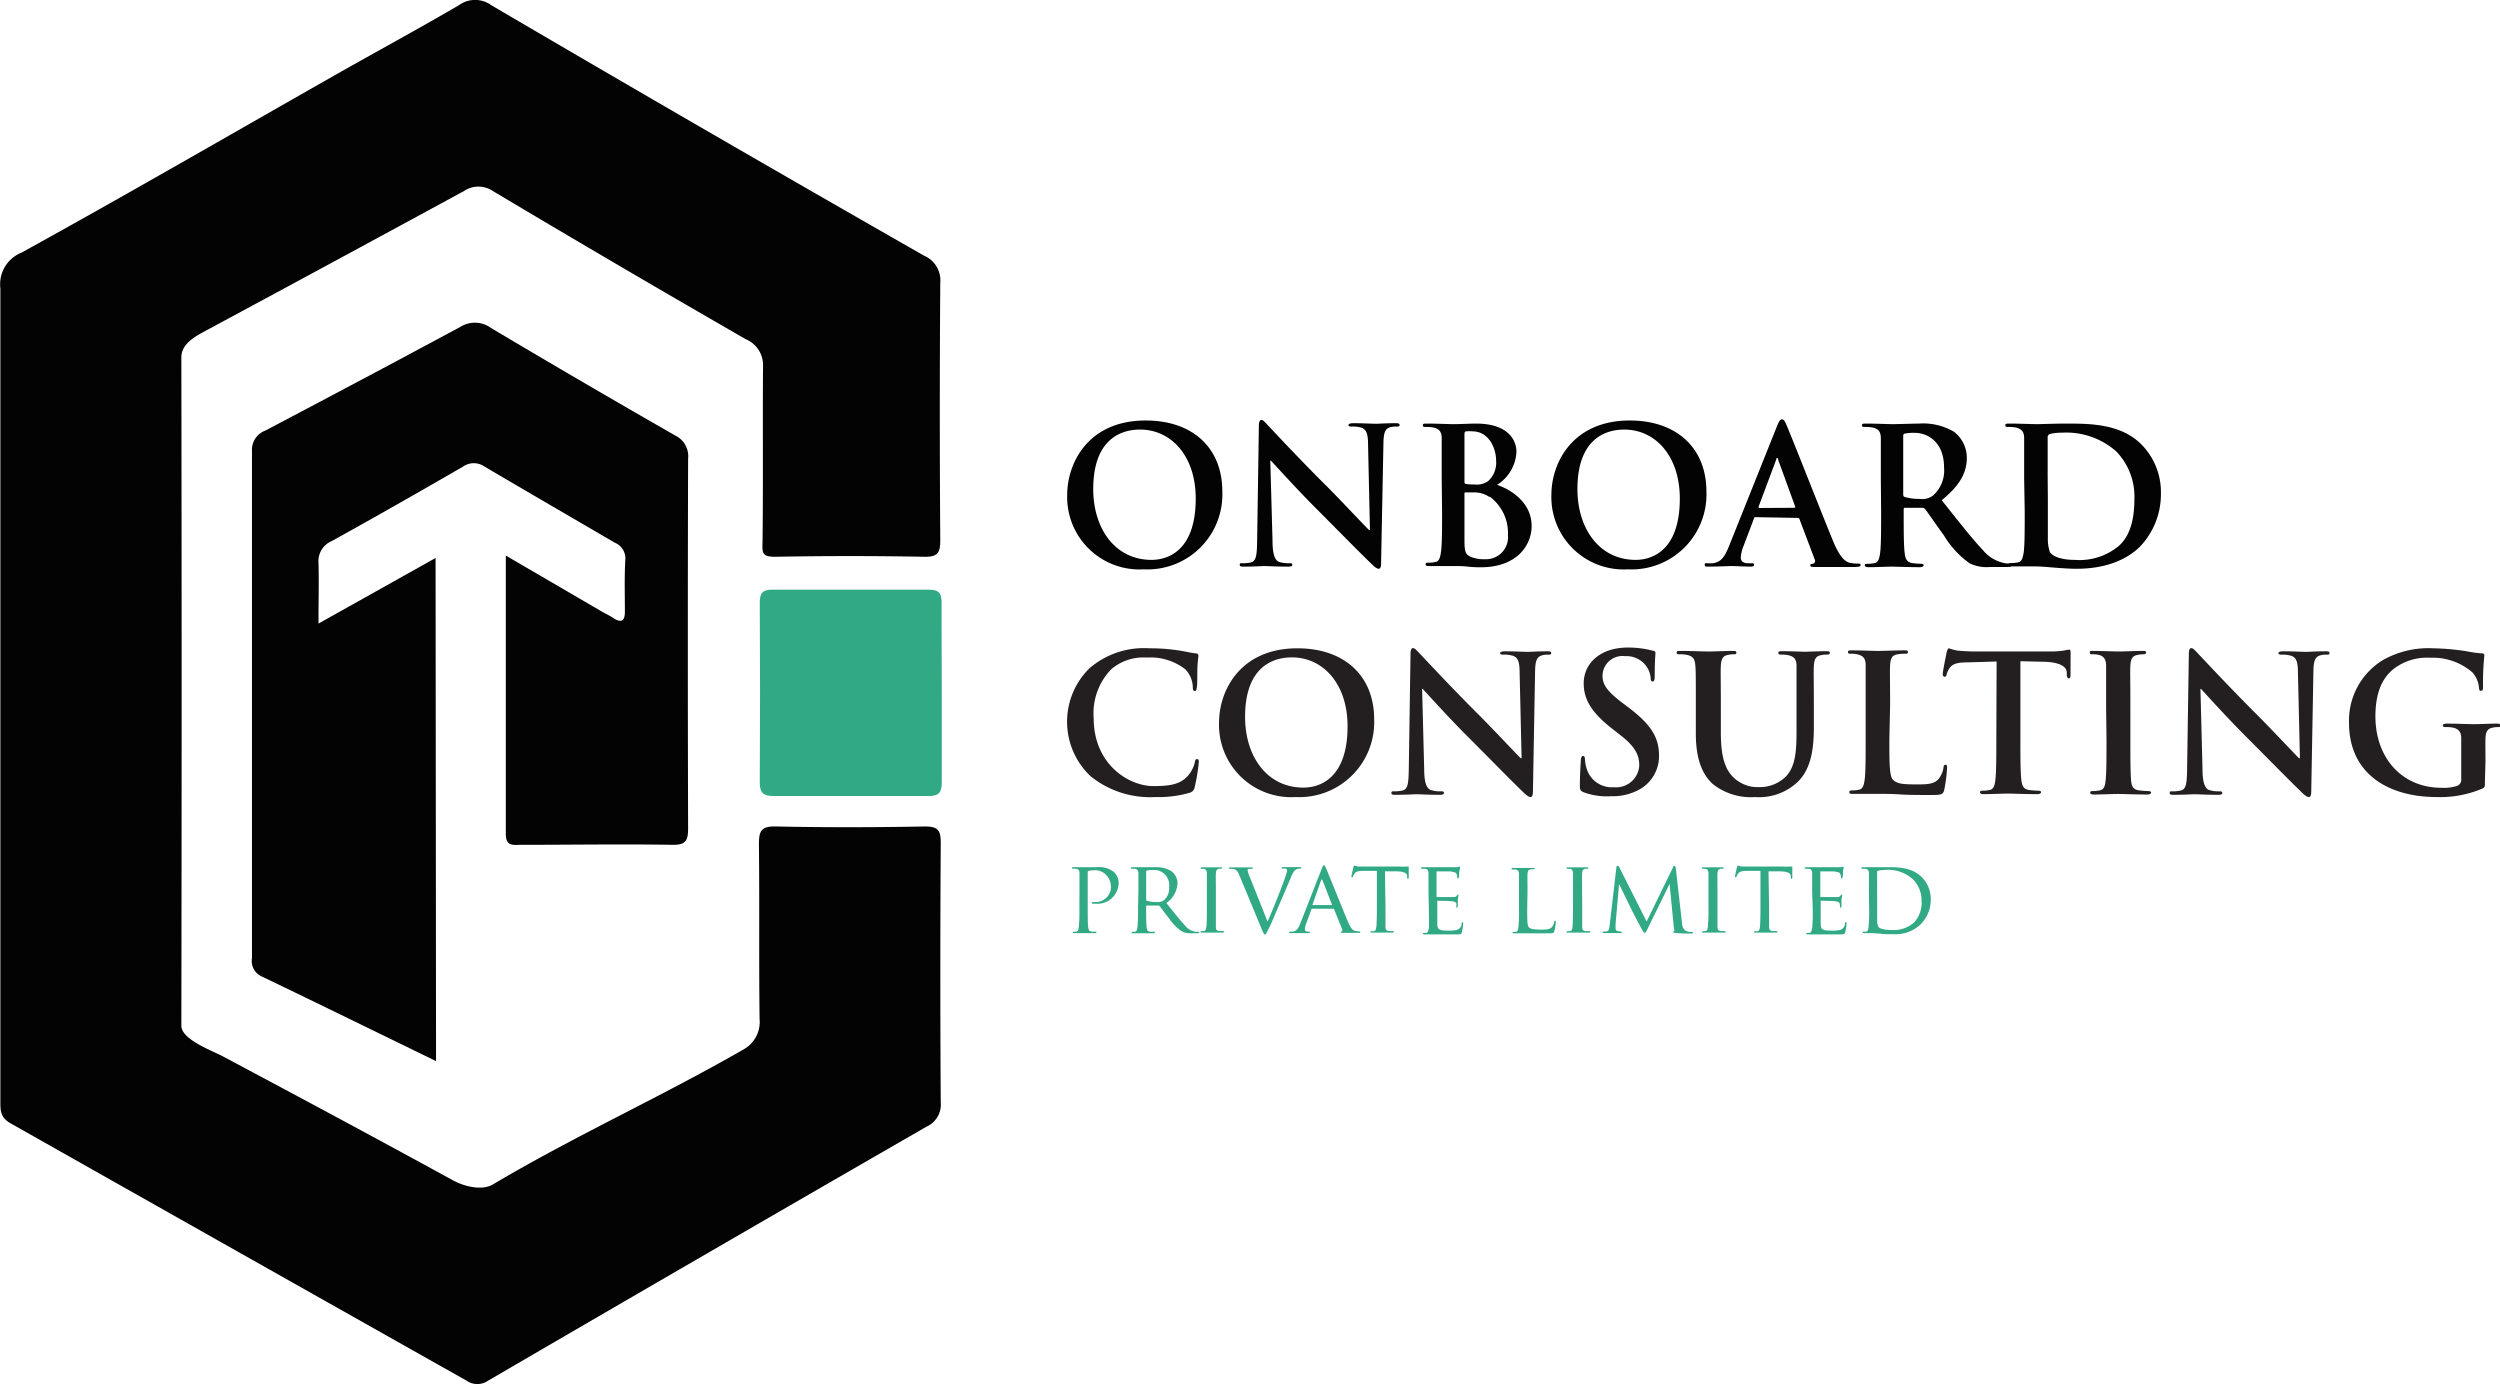 <svg id="Layer_1" data-name="Layer 1" xmlns="http://www.w3.org/2000/svg" viewBox="0 0 266.89 147.8"><defs><style>.cls-1{fill:#030303;}.cls-2{fill:#30a984;}.cls-3{fill:#231f20;}</style></defs><title>OCP - LOGO</title><path class="cls-1" d="M251,311.49c0-14.26,0-28.53,0-42.79a3.63,3.63,0,0,1,2.26-3.82c11.2-6.18,22.27-12.59,33.39-18.91,4.42-2.51,8.89-4.93,13.28-7.49a2.94,2.94,0,0,1,3.5,0q23,13.49,46.17,26.72a2.87,2.87,0,0,1,1.74,2.91q-.1,13.74,0,27.48c0,1.3-.24,1.78-1.68,1.76q-8-.15-15.94,0c-1.55,0-1.37-.5-1.35-1.89.07-6.22,0-12.44.05-18.67a3,3,0,0,0-1.85-2.67q-13.57-7.81-27-15.82a2.75,2.75,0,0,0-3.07,0q-13.85,7.53-27.73,15c-1.23.66-2.46,1.43-2.45,2.79q.06,35.65,0,71.32c0,1.47,3.2,2.62,4.48,3.3,9.21,4.91,15.38,8.21,24.54,13.22,1.17.64,3.07,1.12,4.23.43,8.87-5.26,17.93-9.33,26.86-14.47a3.35,3.35,0,0,0,1.62-3.19c-.08-6.23,0-12.45-.07-18.67,0-1.4.24-1.92,1.78-1.89,5.32.11,10.63.1,15.94,0,1.44,0,1.69.45,1.69,1.76q-.09,13.84,0,27.68a2.59,2.59,0,0,1-1.52,2.61q-23.44,13.5-46.81,27.12a2,2,0,0,1-2.28,0Q276.34,371.54,252,357.78c-1-.6-1-1.34-1-2.24Z" transform="translate(-250.96 -237.91)"/><path class="cls-1" d="M297.51,351.19c-6.28-3.05-12.39-6.05-18.53-9a1.82,1.82,0,0,1-1.12-2q0-27,0-54.1a2.18,2.18,0,0,1,1.42-2.21q10.44-5.49,20.82-11.07a2.91,2.91,0,0,1,3.27.11q9.78,5.82,19.67,11.48a2.46,2.46,0,0,1,1.38,2.49q-.06,19.71,0,39.42c0,1.28-.2,1.82-1.67,1.79-5.38-.09-10.77,0-16.15,0-.82,0-1.65.21-1.64-1.17,0-9.76,0-19.53,0-29.71l10.29,6c.36.21.75.38,1.09.61.95.64,1.36.43,1.33-.75,0-1.81-.06-3.63.05-5.44a1.81,1.81,0,0,0-1.14-1.8c-4.62-2.7-9.26-5.39-13.88-8.11a2,2,0,0,0-2.32,0c-4.64,2.68-9.3,5.34-14,7.94a2.32,2.32,0,0,0-1.42,2.3c.06,2,0,4,0,6.51l12.5-7Z" transform="translate(-250.96 -237.91)"/><path class="cls-2" d="M351.5,312c0,3.14,0,6.28,0,9.42,0,1.06-.28,1.48-1.41,1.47-5.51,0-11,0-16.54,0-1.05,0-1.48-.3-1.48-1.42q.06-9.63,0-19.25c0-1,.33-1.37,1.33-1.36,5.58,0,11.16,0,16.74,0,1.2,0,1.36.54,1.34,1.53C351.47,305.53,351.5,308.74,351.5,312Z" transform="translate(-250.96 -237.91)"/><path class="cls-1" d="M364.89,290.75c0-3.47,2.29-7.95,8.37-7.95,5.05,0,8.19,2.94,8.19,7.58a8,8,0,0,1-8.39,8.31A7.72,7.72,0,0,1,364.89,290.75Zm13.72.38c0-4.54-2.61-7.36-5.94-7.36-2.33,0-5,1.3-5,6.35,0,4.21,2.33,7.56,6.22,7.56C375.33,297.68,378.61,297,378.61,291.13Z" transform="translate(-250.96 -237.91)"/><path class="cls-1" d="M386.81,295.65c0,1.58.31,2.11.71,2.25a3.3,3.3,0,0,0,1.06.14c.22,0,.34,0,.34.16s-.18.2-.46.2c-1.32,0-2.13-.06-2.52-.06-.18,0-1.13.06-2.19.06-.26,0-.44,0-.44-.2s.12-.16.32-.16a3.58,3.58,0,0,0,.91-.1c.53-.16.61-.75.63-2.51l.18-12c0-.41.07-.69.27-.69s.4.26.75.63,3.32,3.57,6.28,6.5c1.38,1.38,4.11,4.3,4.46,4.62h.1l-.2-9.09c0-1.24-.21-1.63-.69-1.83a3.38,3.38,0,0,0-1.08-.12c-.24,0-.32-.06-.32-.18s.22-.18.53-.18c1.05,0,2,.06,2.45.06.22,0,1-.06,2-.06.27,0,.47,0,.47.18s-.12.18-.36.18a2.21,2.21,0,0,0-.61.06c-.57.16-.73.59-.75,1.72L398.4,298c0,.45-.08.63-.26.63s-.47-.22-.69-.45c-1.27-1.21-3.87-3.87-6-6s-4.45-4.72-4.82-5.1h-.06Z" transform="translate(-250.96 -237.91)"/><path class="cls-1" d="M404.87,289c0-3.08,0-3.65,0-4.29s-.21-1-.88-1.16a4.16,4.16,0,0,0-.79-.06c-.22,0-.34,0-.34-.18s.14-.18.45-.18c1.07,0,2.35.06,2.75.06,1,0,1.78-.06,2.47-.06,3.67,0,4.32,2,4.32,3a4.39,4.39,0,0,1-2.07,3.54c1.66.57,3.69,2,3.69,4.38,0,2.17-1.68,4.42-5.41,4.42-.24,0-.83,0-1.42-.07s-1.21-.06-1.52-.06-.67,0-1.15,0-1,0-1.4,0-.41-.06-.41-.2.08-.16.33-.16a3.37,3.37,0,0,0,.73-.08c.4-.08.5-.53.58-1.12.11-.85.11-2.45.11-4.31Zm2.43.35c0,.16.06.2.14.22a5,5,0,0,0,.95.06,2.07,2.07,0,0,0,1.46-.38,2.65,2.65,0,0,0,.83-2.15c0-1.36-.79-3.14-2.53-3.14a3.34,3.34,0,0,0-.67,0c-.14,0-.18.12-.18.34Zm2.67,1.62a2.84,2.84,0,0,0-1.68-.49c-.36,0-.57,0-.87,0-.08,0-.12,0-.12.14v4.81c0,1.33.06,1.68.71,1.94a3.67,3.67,0,0,0,1.48.24,2.35,2.35,0,0,0,2.45-2.59A4.82,4.82,0,0,0,410,290.93Z" transform="translate(-250.96 -237.91)"/><path class="cls-1" d="M416.58,290.75c0-3.47,2.29-7.95,8.37-7.95,5,0,8.18,2.94,8.18,7.58a8,8,0,0,1-8.39,8.31A7.72,7.72,0,0,1,416.58,290.75Zm13.71.38c0-4.54-2.61-7.36-5.93-7.36-2.33,0-5,1.3-5,6.35,0,4.21,2.33,7.56,6.22,7.56C427,297.68,430.29,297,430.29,291.13Z" transform="translate(-250.96 -237.91)"/><path class="cls-1" d="M438.38,293.12c-.1,0-.14,0-.18.16l-1.1,2.9a3.93,3.93,0,0,0-.3,1.23c0,.37.18.63.81.63h.3c.24,0,.3,0,.3.16s-.12.2-.34.2c-.65,0-1.52-.06-2.15-.06-.22,0-1.33.06-2.39.06-.26,0-.38,0-.38-.2s.08-.16.24-.16a6.26,6.26,0,0,0,.63,0c.93-.12,1.31-.81,1.72-1.82l5.09-12.73c.24-.59.36-.81.56-.81s.31.18.51.65c.49,1.11,3.73,9.38,5,12.46.77,1.82,1.35,2.11,1.78,2.21a4.49,4.49,0,0,0,.85.08c.16,0,.26,0,.26.16s-.18.2-.93.2-2.21,0-3.83,0c-.36,0-.61,0-.61-.16s.08-.16.29-.18a.33.33,0,0,0,.18-.47l-1.62-4.29a.19.19,0,0,0-.2-.14Zm4.13-1c.1,0,.12-.06.1-.12l-1.82-5c0-.08,0-.19-.1-.19s-.1.11-.12.19l-1.87,5c0,.08,0,.14.08.14Z" transform="translate(-250.96 -237.91)"/><path class="cls-1" d="M451.75,289c0-3.08,0-3.65,0-4.29s-.2-1-.87-1.16a4.23,4.23,0,0,0-.79-.06c-.23,0-.35,0-.35-.18s.14-.18.45-.18c1.07,0,2.35.06,2.77.06.69,0,2.23-.06,2.86-.06a6.47,6.47,0,0,1,3.73.87,3.5,3.5,0,0,1,1.38,2.77c0,1.5-.63,2.88-2.68,4.54,1.81,2.27,3.21,4.08,4.4,5.33a4,4,0,0,0,2.27,1.38,3.25,3.25,0,0,0,.57.06c.16,0,.24.06.24.16s-.14.2-.38.2h-1.93a4.2,4.2,0,0,1-2.17-.38,9.79,9.79,0,0,1-2.77-3c-.81-1.11-1.75-2.49-2-2.8a.42.42,0,0,0-.36-.14l-1.77,0c-.1,0-.16,0-.16.17v.28c0,1.88,0,3.48.1,4.33.06.59.18,1,.79,1.12a9.55,9.55,0,0,0,1,.08c.16,0,.24.06.24.16s-.14.2-.41.2c-1.17,0-2.67-.06-3-.06s-1.66.06-2.47.06c-.26,0-.4-.06-.4-.2s.08-.16.32-.16a3.37,3.37,0,0,0,.73-.08c.41-.08.51-.53.59-1.12.1-.85.1-2.45.1-4.31Zm2.39,1.6c0,.23,0,.31.18.37a5.46,5.46,0,0,0,1.54.2,2,2,0,0,0,1.44-.34,3.57,3.57,0,0,0,1.2-3c0-2.88-1.91-3.71-3.1-3.71a4.59,4.59,0,0,0-1.08.08c-.14,0-.18.12-.18.28Z" transform="translate(-250.96 -237.91)"/><path class="cls-1" d="M467.05,289c0-3.08,0-3.65,0-4.29s-.21-1-.88-1.16a4.16,4.16,0,0,0-.79-.06c-.22,0-.34,0-.34-.18s.14-.18.45-.18c1.07,0,2.35.06,2.91.06s1.91-.06,3.12-.06c2.54,0,5.92,0,8.13,2.31a7.23,7.23,0,0,1,2,5.14,8.08,8.08,0,0,1-2.21,5.66c-.94.95-3,2.39-6.79,2.39-.73,0-1.56-.06-2.33-.12s-1.48-.13-2-.13c-.22,0-.67,0-1.15,0s-1,0-1.4,0-.41-.06-.41-.2.08-.16.33-.16a3.44,3.44,0,0,0,.73-.08c.4-.08.5-.53.59-1.12.1-.85.1-2.45.1-4.31Zm2.53,2.23c0,2.15,0,3.71,0,4.09a4.45,4.45,0,0,0,.22,1.54c.27.39,1.06.82,2.66.82a6.55,6.55,0,0,0,4.66-1.46c1.3-1.12,1.7-3,1.7-5.05a6.93,6.93,0,0,0-1.94-5.07,8.06,8.06,0,0,0-5.76-2,5.46,5.46,0,0,0-1.32.14.37.37,0,0,0-.24.41c0,.68,0,2.45,0,4.05Z" transform="translate(-250.96 -237.91)"/><path class="cls-3" d="M367.4,320.79a8,8,0,0,1-.14-11.53,8.89,8.89,0,0,1,6.41-2.14,20.21,20.21,0,0,1,2.93.2c.77.1,1.42.28,2,.34.22,0,.3.12.3.25s-.06.4-.1,1.11,0,1.78-.06,2.19-.06.46-.24.46-.2-.16-.2-.44a2.9,2.9,0,0,0-.79-1.86,6.05,6.05,0,0,0-4.12-1.26,5.25,5.25,0,0,0-3.81,1.26,6.75,6.75,0,0,0-1.86,5.24c0,4.83,3.67,7.22,6.38,7.22,1.81,0,2.9-.2,3.71-1.14a3.4,3.4,0,0,0,.69-1.33c.06-.33.1-.41.26-.41s.18.14.18.3a19.4,19.4,0,0,1-.44,2.7.73.73,0,0,1-.53.59,11.88,11.88,0,0,1-3.65.46A10.15,10.15,0,0,1,367.4,320.79Z" transform="translate(-250.96 -237.91)"/><path class="cls-3" d="M381.1,315.06c0-3.47,2.29-7.94,8.37-7.94,5,0,8.19,2.93,8.19,7.57a8,8,0,0,1-8.39,8.31A7.71,7.71,0,0,1,381.1,315.06Zm13.72.38c0-4.53-2.62-7.35-5.94-7.35-2.33,0-5,1.3-5,6.34,0,4.22,2.33,7.56,6.22,7.56C391.54,322,394.82,321.3,394.82,315.44Z" transform="translate(-250.96 -237.91)"/><path class="cls-3" d="M403,320c0,1.58.31,2.11.71,2.25a3.3,3.3,0,0,0,1.06.14c.22,0,.34,0,.34.17s-.18.2-.47.2c-1.31,0-2.12-.06-2.51-.06-.18,0-1.13.06-2.19.06-.26,0-.44,0-.44-.2s.12-.17.32-.17a3.62,3.62,0,0,0,.91-.1c.53-.16.61-.75.63-2.51l.18-12c0-.4.06-.68.27-.68s.4.26.75.62,3.32,3.57,6.28,6.51c1.38,1.38,4.11,4.29,4.46,4.62h.1l-.21-9.1c0-1.24-.2-1.62-.68-1.82a3.14,3.14,0,0,0-1.08-.13c-.24,0-.32-.06-.32-.18s.22-.18.52-.18c1.06,0,2,.06,2.46.06.22,0,1-.06,2-.06.27,0,.47,0,.47.18s-.12.18-.37.18a1.88,1.88,0,0,0-.6.07c-.57.16-.73.58-.75,1.72l-.23,12.78c0,.45-.08.63-.26.63s-.47-.22-.69-.44c-1.28-1.22-3.87-3.87-6-6s-4.46-4.72-4.82-5.11h-.06Z" transform="translate(-250.96 -237.91)"/><path class="cls-3" d="M420,322.48c-.32-.15-.38-.25-.38-.69,0-1.12.08-2.33.1-2.66s.08-.52.24-.52.2.18.2.34a4.3,4.3,0,0,0,.18,1,2.8,2.8,0,0,0,2.9,2,2.47,2.47,0,0,0,2.72-2.31c0-1-.31-1.93-2-3.24l-.93-.73c-2.23-1.74-3-3.16-3-4.8,0-2.23,1.87-3.83,4.68-3.83a10,10,0,0,1,2.7.34c.18,0,.28.1.28.24s-.08.85-.08,2.44c0,.44-.06.6-.22.6s-.21-.12-.21-.36a2.49,2.49,0,0,0-.52-1.34,2.59,2.59,0,0,0-2.21-1,2.13,2.13,0,0,0-2.41,2.09c0,.93.46,1.64,2.14,2.91l.57.43c2.45,1.84,3.32,3.24,3.32,5.17a4.07,4.07,0,0,1-1.9,3.52,5.84,5.84,0,0,1-3.22.83A7.09,7.09,0,0,1,420,322.48Z" transform="translate(-250.96 -237.91)"/><path class="cls-3" d="M432,313.28c0-3.08,0-3.65-.05-4.3s-.2-1-.87-1.15a3.39,3.39,0,0,0-.79-.07c-.22,0-.34,0-.34-.18s.14-.18.44-.18c1.08,0,2.35.06,3,.06s1.77-.06,2.49-.06c.31,0,.45,0,.45.18s-.12.18-.32.18a2.44,2.44,0,0,0-.59.07c-.55.1-.71.44-.75,1.15s0,1.22,0,4.3v2.83c0,2.94.59,4.18,1.58,5a3.74,3.74,0,0,0,2.53.83,3.94,3.94,0,0,0,2.8-1.1c1.11-1.11,1.17-2.93,1.17-5v-2.53c0-3.08,0-3.65,0-4.3s-.2-1-.87-1.15a3.23,3.23,0,0,0-.73-.07c-.22,0-.34,0-.34-.18s.14-.18.42-.18c1,0,2.31.06,2.33.06.25,0,1.52-.06,2.31-.06.29,0,.43,0,.43.18s-.12.18-.37.18a2.41,2.41,0,0,0-.58.07c-.55.1-.71.44-.75,1.15s0,1.22,0,4.3v2.16c0,2.25-.23,4.64-1.93,6.1A6,6,0,0,1,438.3,323a6.5,6.5,0,0,1-4.5-1.4c-1-.93-1.8-2.43-1.8-5.37Z" transform="translate(-250.96 -237.91)"/><path class="cls-3" d="M452.66,316.84c0,2.6,0,4,.43,4.36s.87.45,2.45.45c1.07,0,1.86,0,2.37-.57a2.59,2.59,0,0,0,.53-1.22c0-.18.06-.3.22-.3s.16.1.16.34a15.94,15.94,0,0,1-.3,2.33c-.12.45-.23.55-1.28.55-1.46,0-2.51,0-3.42-.06s-1.65-.06-2.48-.06c-.22,0-.66,0-1.15,0s-1,0-1.4,0-.4-.06-.4-.2.08-.17.32-.17a3.37,3.37,0,0,0,.73-.08c.4-.08.51-.52.59-1.11.1-.85.1-2.45.1-4.32v-3.56c0-3.08,0-3.65,0-4.3s-.21-1-.87-1.15a2.55,2.55,0,0,0-.67-.07c-.22,0-.35,0-.35-.18s.14-.18.45-.18c1,0,2.23.06,2.77.06s2-.06,2.76-.06c.28,0,.43,0,.43.18s-.12.18-.37.18a4.37,4.37,0,0,0-.79.07c-.55.1-.71.44-.75,1.15s0,1.22,0,4.3Z" transform="translate(-250.96 -237.91)"/><path class="cls-3" d="M464.11,308.53l-3,.09c-1.18,0-1.66.14-2,.58a2.52,2.52,0,0,0-.34.71c0,.16-.1.25-.22.25s-.19-.11-.19-.33.39-2.17.43-2.33.12-.38.24-.38a5.12,5.12,0,0,0,.87.24c.59.06,1.36.1,2,.1h8a9.79,9.79,0,0,0,1.4-.1,5.24,5.24,0,0,1,.55-.1c.14,0,.16.12.16.42S472,309.51,472,310c0,.21-.06.33-.18.33s-.2-.1-.22-.41l0-.22c0-.53-.59-1.09-2.39-1.14l-2.56-.06v8.31c0,1.87,0,3.47.1,4.34.06.57.19,1,.79,1.09a8.76,8.76,0,0,0,1,.08c.22,0,.32.07.32.17s-.16.2-.38.2c-1.34,0-2.62-.06-3.18-.06s-1.75.06-2.56.06c-.26,0-.4-.06-.4-.2s.08-.17.32-.17a3.37,3.37,0,0,0,.73-.08c.41-.08.53-.52.59-1.11.1-.85.1-2.45.1-4.32Z" transform="translate(-250.96 -237.91)"/><path class="cls-3" d="M475.8,313.28c0-3.08,0-3.65,0-4.3s-.25-1-.69-1.13a2.52,2.52,0,0,0-.73-.09c-.2,0-.32,0-.32-.2s.16-.16.48-.16c.77,0,2.05.06,2.64.06s1.7-.06,2.47-.06c.26,0,.42,0,.42.16s-.12.2-.32.2a2.79,2.79,0,0,0-.61.07c-.55.1-.71.44-.75,1.15s0,1.22,0,4.3v3.56c0,2,0,3.57.08,4.44.06.55.2.91.81,1a8.76,8.76,0,0,0,1,.08c.22,0,.32.07.32.17s-.16.2-.38.2c-1.34,0-2.62-.06-3.17-.06s-1.74.06-2.55.06c-.26,0-.4-.06-.4-.2s.08-.17.32-.17a3.37,3.37,0,0,0,.73-.08c.4-.08.53-.42.59-1,.1-.85.1-2.45.1-4.42Z" transform="translate(-250.96 -237.91)"/><path class="cls-3" d="M486.09,320c0,1.58.31,2.11.71,2.25a3.27,3.27,0,0,0,1.05.14c.23,0,.35,0,.35.17s-.18.2-.47.2c-1.31,0-2.12-.06-2.51-.06-.18,0-1.13.06-2.19.06-.26,0-.44,0-.44-.2s.12-.17.32-.17a3.62,3.62,0,0,0,.91-.1c.53-.16.61-.75.63-2.51l.18-12c0-.4.06-.68.27-.68s.4.26.75.62,3.32,3.57,6.28,6.51c1.38,1.38,4.11,4.29,4.46,4.62h.1l-.21-9.1c0-1.24-.2-1.62-.68-1.82a3.16,3.16,0,0,0-1.08-.13c-.24,0-.32-.06-.32-.18s.22-.18.52-.18c1.06,0,2,.06,2.46.06.22,0,1-.06,2-.06.27,0,.47,0,.47.18s-.12.18-.37.18a1.88,1.88,0,0,0-.6.07c-.57.16-.73.58-.75,1.72l-.23,12.78c0,.45-.08.63-.26.63s-.47-.22-.69-.44c-1.28-1.22-3.87-3.87-6-6s-4.46-4.72-4.82-5.11h-.06Z" transform="translate(-250.96 -237.91)"/><path class="cls-3" d="M516.24,321.36c0,.55,0,.59-.26.73a11.49,11.49,0,0,1-4.89.91c-5,0-9.36-2.35-9.36-7.94a7.58,7.58,0,0,1,3.53-6.63,9.84,9.84,0,0,1,5.45-1.31,24.8,24.8,0,0,1,3.59.32,13.13,13.13,0,0,0,1.6.22c.24,0,.28.1.28.25a27.59,27.59,0,0,0-.14,3.32c0,.32-.06.43-.22.43s-.19-.11-.21-.27a2.84,2.84,0,0,0-.69-1.68,6.43,6.43,0,0,0-4.51-1.58,5.83,5.83,0,0,0-4,1.26c-1.13.95-1.86,2.47-1.86,5,0,4.36,2.77,7.62,7.05,7.62a4.5,4.5,0,0,0,1.72-.22.72.72,0,0,0,.39-.75v-1.91c0-1,0-1.78,0-2.39s-.21-1-.87-1.15a3.57,3.57,0,0,0-.79-.06c-.19,0-.31-.05-.31-.17s.14-.2.43-.2c1,0,2.33.06,2.94.06s1.7-.06,2.37-.06c.26,0,.4,0,.4.2s-.12.17-.26.17a2.52,2.52,0,0,0-.55.06c-.55.1-.75.44-.77,1.15s0,1.42,0,2.43Z" transform="translate(-250.96 -237.91)"/><path class="cls-2" d="M366.2,333.16c0-1.45,0-1.72,0-2s-.07-.47-.39-.51l-.33,0a.11.11,0,0,1-.08-.08c0-.06.05-.08.15-.08l1.13,0,1.37,0a2.51,2.51,0,0,1,1.85.53,1.59,1.59,0,0,1,.48,1.12,2.25,2.25,0,0,1-2.49,2.24,1.32,1.32,0,0,1-.28,0s-.1,0-.1-.08.06-.1.26-.1a1.63,1.63,0,0,0,1.79-1.51,1.89,1.89,0,0,0-.55-1.42,1.67,1.67,0,0,0-1.31-.45,2.63,2.63,0,0,0-.54.07c-.05,0-.08.07-.08.17v3.81c0,.9,0,1.64.05,2s.09.45.38.5l.43,0a.08.08,0,0,1,.08.08s0,.08-.15.08c-.53,0-1.17,0-1.21,0s-.67,0-1,0c-.1,0-.16,0-.16-.08a.09.09,0,0,1,.08-.08,1.54,1.54,0,0,0,.3,0c.18-.05.21-.22.25-.5a17.4,17.4,0,0,0,.06-2Z" transform="translate(-250.96 -237.91)"/><path class="cls-2" d="M372.49,333.16c0-1.45,0-1.72,0-2s-.08-.47-.4-.51l-.33,0a.11.11,0,0,1-.08-.08c0-.06,0-.08.16-.08l1.14,0,1.21,0a3.21,3.21,0,0,1,1.81.41,1.66,1.66,0,0,1,.67,1.27,2.74,2.74,0,0,1-1.19,2.14c.79,1,1.46,1.84,2,2.42a1.76,1.76,0,0,0,1.08.65,2,2,0,0,0,.34,0,.09.09,0,0,1,.09.08c0,.05-.05.08-.23.08h-.61a1.94,1.94,0,0,1-1-.19A4.86,4.86,0,0,1,375.8,336c-.41-.5-.84-1.11-1.05-1.36a.15.15,0,0,0-.13-.06l-1.23,0s-.07,0-.07.08v.22c0,.9,0,1.63.05,2s.09.45.38.5l.43,0a.07.07,0,0,1,.08.08s0,.08-.16.08c-.52,0-1.14,0-1.18,0s-.66,0-1,0c-.1,0-.15,0-.15-.08a.08.08,0,0,1,.07-.08,1.54,1.54,0,0,0,.3,0c.19-.05.21-.22.25-.5a17.4,17.4,0,0,0,.06-2Zm.83.79a.14.14,0,0,0,.07.12,3.22,3.22,0,0,0,1.07.14,1.26,1.26,0,0,0,.72-.16,1.68,1.68,0,0,0,.59-1.43,1.62,1.62,0,0,0-1.68-1.84,4.34,4.34,0,0,0-.69.06.12.12,0,0,0-.08.11Z" transform="translate(-250.96 -237.91)"/><path class="cls-2" d="M380.76,334.81c0,.9,0,1.64,0,2s.07.45.36.5l.44,0a.08.08,0,0,1,.07.08s0,.08-.15.08c-.54,0-1.17,0-1.21,0s-.66,0-1,0c-.1,0-.15,0-.15-.08a.08.08,0,0,1,.07-.08,1.54,1.54,0,0,0,.3,0c.19-.05.22-.22.26-.5s.05-1.12.05-2v-1.65c0-1.45,0-1.72,0-2s-.1-.46-.31-.5l-.3,0s-.07-.05-.07-.08,0-.08.15-.08l1,0,1,0c.11,0,.15,0,.15.08a.1.1,0,0,1-.08.08,1.2,1.2,0,0,0-.24,0c-.26.05-.32.19-.34.51s0,.57,0,2Z" transform="translate(-250.96 -237.91)"/><path class="cls-2" d="M386.28,336.3c.56-1.25,1.83-4.44,2-5.11a2,2,0,0,0,.09-.35.2.2,0,0,0-.14-.2,1.23,1.23,0,0,0-.33,0c-.05,0-.11,0-.11-.08s.07-.08.22-.08l.95,0,.76,0c.1,0,.15,0,.15.07s0,.09-.11.09a.91.91,0,0,0-.46.11c-.13.08-.29.22-.54.85-.11.27-.58,1.39-1.08,2.53-.59,1.37-1,2.38-1.24,2.84s-.32.71-.42.71-.17-.12-.36-.57l-2.38-5.74c-.22-.52-.35-.62-.67-.7a2,2,0,0,0-.37,0,.09.09,0,0,1-.08-.09c0-.06.1-.07.25-.07l1.14,0,.9,0c.18,0,.26,0,.26.07a.09.09,0,0,1-.1.09,1.29,1.29,0,0,0-.35,0,.15.15,0,0,0-.11.17,3.73,3.73,0,0,0,.27.78Z" transform="translate(-250.96 -237.91)"/><path class="cls-2" d="M392.07,330.64c.12-.31.16-.36.23-.36s.13.13.23.34c.18.39,1.73,4.26,2.32,5.67.35.84.62,1,.83,1a1.42,1.42,0,0,0,.38.05c.06,0,.12,0,.12.08s-.11.08-.22.08-.86,0-1.53,0c-.18,0-.34,0-.34-.06s0-.05.07-.07a.18.18,0,0,0,.09-.25l-.87-2.15s0-.05-.09-.05h-2.23c-.05,0-.08,0-.1.08l-.55,1.49a1.9,1.9,0,0,0-.15.63c0,.19.17.25.33.25h.09c.08,0,.1,0,.1.08s0,.08-.14.08-.76,0-.87,0-.58,0-1,0c-.12,0-.19,0-.19-.08a.1.1,0,0,1,.09-.08l.29,0c.44-.06.62-.39.81-.86Zm1.08,3.89s0,0,0-.06l-1-2.57c-.05-.14-.11-.14-.16,0l-.91,2.57s0,.06,0,.06Z" transform="translate(-250.96 -237.91)"/><path class="cls-2" d="M398.87,334.81c0,.9,0,1.64,0,2s.08.45.38.5l.43,0a.07.07,0,0,1,.08.08s0,.08-.15.08c-.53,0-1.15,0-1.2,0s-.72,0-1,0c-.11,0-.16,0-.16-.08a.08.08,0,0,1,.08-.07,1.45,1.45,0,0,0,.29,0c.19,0,.25-.23.28-.51s.05-1.12.05-2v-3.93l-1.4,0c-.61,0-.84.08-1,.3a1.29,1.29,0,0,0-.15.3c0,.07-.06.08-.1.08a.07.07,0,0,1-.07-.07c0-.1.2-.94.21-1s.07-.18.1-.18a2.84,2.84,0,0,0,.43.11c.27,0,.65,0,.76,0h3.65a5.17,5.17,0,0,0,.69,0l.28,0s0,.05,0,.11c0,.28,0,.95,0,1.06s0,.12-.09.12-.07,0-.08-.16v-.1c0-.29-.24-.5-1.16-.52l-1.21,0Z" transform="translate(-250.96 -237.91)"/><path class="cls-2" d="M403.46,333.16c0-1.45,0-1.72,0-2s-.07-.47-.39-.51l-.33,0a.1.1,0,0,1-.08-.08c0-.06,0-.08.15-.08l1.13,0c.06,0,2.09,0,2.31,0s.36,0,.44-.05a.5.5,0,0,1,.13,0s0,0,0,.08,0,.18-.08.44c0,.09,0,.51-.05.62s0,.1-.09.1-.08-.05-.08-.12a1.1,1.1,0,0,0-.05-.33c-.07-.16-.17-.22-.69-.29-.17,0-1.29,0-1.4,0s-.06,0-.06.1v2.54c0,.06,0,.1.06.1s1.4,0,1.62,0,.37,0,.47-.14.11-.12.14-.12.06,0,.06.08a4,4,0,0,0-.08.52c0,.18,0,.54,0,.6s0,.18-.09.18-.07,0-.07-.09a.91.91,0,0,0,0-.31c0-.13-.12-.24-.5-.28s-1.29-.05-1.46-.05a.06.06,0,0,0-.07.07v.78c0,.32,0,1.41,0,1.59,0,.63.2.75,1.16.75a3.24,3.24,0,0,0,1-.1.72.72,0,0,0,.44-.65c0-.11,0-.14.1-.14s.06.08.06.14a6.79,6.79,0,0,1-.13.91c-.06.24-.16.24-.54.24-.72,0-1.29,0-1.68,0l-.8,0h-.42l-.56,0c-.1,0-.16,0-.16-.08a.08.08,0,0,1,.08-.08c.09,0,.21,0,.3,0s.21-.22.25-.5,0-1.12,0-2Z" transform="translate(-250.96 -237.91)"/><path class="cls-2" d="M414,334.83c0,1.38,0,1.94.2,2.1s.53.22,1.29.22c.5,0,.93,0,1.16-.28a1.19,1.19,0,0,0,.23-.53c0-.07.05-.12.1-.12s.07,0,.07.14a5.59,5.59,0,0,1-.15.93c-.06.22-.09.26-.61.26-.69,0-1.23,0-1.69,0l-1.05,0h-.4l-.56,0c-.1,0-.15,0-.15-.08a.08.08,0,0,1,.08-.08,1.55,1.55,0,0,0,.29,0c.19-.05.21-.22.25-.5a17.4,17.4,0,0,0,.06-2v-1.65c0-1.45,0-1.72,0-2s-.08-.47-.4-.51l-.33,0s-.07-.05-.07-.08,0-.08.15-.08l1.1,0,1.07,0c.1,0,.15,0,.15.08s0,.06-.08.06l-.32,0c-.28.05-.34.2-.36.52s0,.57,0,2Z" transform="translate(-250.96 -237.91)"/><path class="cls-2" d="M419.87,334.81c0,.9,0,1.64,0,2s.06.45.35.5l.44,0a.08.08,0,0,1,.08.08s0,.08-.16.08c-.54,0-1.16,0-1.21,0s-.66,0-1,0c-.1,0-.16,0-.16-.08a.08.08,0,0,1,.08-.08,1.54,1.54,0,0,0,.3,0c.18-.05.22-.22.25-.5s.05-1.12.05-2v-1.65c0-1.45,0-1.72,0-2s-.1-.46-.31-.5l-.29,0a.09.09,0,0,1-.08-.08c0-.06,0-.08.15-.08l1,0,1,0c.11,0,.16,0,.16.08a.11.11,0,0,1-.08.08,1.15,1.15,0,0,0-.24,0c-.27.05-.32.19-.34.51s0,.57,0,2Z" transform="translate(-250.96 -237.91)"/><path class="cls-2" d="M430.51,336.32c0,.33.1.83.5,1a2,2,0,0,0,.63.09.06.06,0,0,1,.07.07c0,.05-.08.09-.2.09s-1.29,0-1.65-.06-.27-.05-.27-.1,0-.06.07-.08.06-.15,0-.33l-.46-4.73h0L426.88,337c-.19.41-.25.49-.34.49s-.14-.08-.33-.42-.89-1.67-1.13-2.17-1.07-2.17-1.23-2.55h-.05l-.37,4.22c0,.14,0,.32,0,.47a.27.27,0,0,0,.23.27,1.7,1.7,0,0,0,.37.05.09.09,0,0,1,.08.07c0,.06-.07.09-.18.09-.36,0-.82,0-.9,0s-.55,0-.81,0c-.1,0-.17,0-.17-.09s0-.07.1-.07l.29,0c.32-.06.33-.4.37-.75l.71-6.1c0-.1.05-.17.11-.17a.21.21,0,0,1,.19.14l2.93,5.81,2.82-5.8c0-.08.08-.15.15-.15s.12.08.14.25Z" transform="translate(-250.96 -237.91)"/><path class="cls-2" d="M434.31,334.81c0,.9,0,1.64,0,2s.07.45.35.5l.44,0a.08.08,0,0,1,.08.08s0,.08-.15.08c-.54,0-1.17,0-1.21,0s-.66,0-1,0c-.1,0-.15,0-.15-.08a.08.08,0,0,1,.07-.08,1.54,1.54,0,0,0,.3,0c.19-.05.22-.22.25-.5a20.05,20.05,0,0,0,.06-2v-1.65c0-1.45,0-1.72,0-2s-.1-.46-.31-.5l-.3,0a.1.1,0,0,1-.08-.08c0-.06,0-.08.16-.08l1,0,1,0c.1,0,.15,0,.15.08a.11.11,0,0,1-.08.08,1.2,1.2,0,0,0-.24,0c-.26.05-.32.19-.34.51s0,.57,0,2Z" transform="translate(-250.96 -237.91)"/><path class="cls-2" d="M439.82,334.81c0,.9,0,1.64,0,2s.08.45.38.5l.44,0c.06,0,.07.05.07.08s0,.08-.15.08c-.53,0-1.14,0-1.2,0s-.71,0-1,0c-.11,0-.15,0-.15-.08a.07.07,0,0,1,.07-.07,1.45,1.45,0,0,0,.29,0c.2,0,.25-.23.28-.51s.05-1.12.05-2v-3.93l-1.4,0c-.6,0-.83.08-1,.3a1.29,1.29,0,0,0-.15.3.09.09,0,0,1-.1.08.07.07,0,0,1-.07-.07c0-.1.2-.94.21-1s.07-.18.1-.18a3.27,3.27,0,0,0,.43.11c.28,0,.65,0,.76,0h3.65a5.17,5.17,0,0,0,.69,0l.28,0s0,.05,0,.11c0,.28,0,.95,0,1.06s0,.12-.09.12-.06,0-.07-.16v-.1c0-.29-.25-.5-1.17-.52l-1.21,0Z" transform="translate(-250.96 -237.91)"/><path class="cls-2" d="M444.42,333.16c0-1.45,0-1.72,0-2s-.07-.47-.39-.51l-.33,0a.11.11,0,0,1-.08-.08c0-.06.05-.08.16-.08l1.12,0c.06,0,2.09,0,2.31,0s.36,0,.44-.05a.65.65,0,0,1,.13,0s0,0,0,.08-.05.18-.07.44c0,.09,0,.51-.06.62s0,.1-.09.1-.07-.05-.07-.12a.89.89,0,0,0-.06-.33c-.06-.16-.16-.22-.69-.29-.17,0-1.29,0-1.4,0s-.05,0-.05.1v2.54c0,.06,0,.1.05.1s1.4,0,1.62,0,.37,0,.47-.14.11-.12.14-.12.06,0,.06.08a4,4,0,0,0-.08.52c0,.18,0,.54,0,.6s0,.18-.09.18-.06,0-.06-.09a.74.74,0,0,0-.05-.31c0-.13-.12-.24-.49-.28s-1.3-.05-1.47-.05-.06,0-.06.07v.78c0,.32,0,1.41,0,1.59,0,.63.19.75,1.15.75a3.17,3.17,0,0,0,1-.1.72.72,0,0,0,.44-.65c0-.11,0-.14.1-.14s.07.08.07.14a7.07,7.07,0,0,1-.14.91c-.06.24-.16.24-.54.24-.72,0-1.28,0-1.68,0l-.8,0h-.42l-.56,0c-.1,0-.16,0-.16-.08a.09.09,0,0,1,.08-.08c.09,0,.21,0,.3,0s.21-.22.25-.5a17.4,17.4,0,0,0,.06-2Z" transform="translate(-250.96 -237.91)"/><path class="cls-2" d="M450.48,333.16c0-1.45,0-1.72,0-2s-.08-.47-.4-.51l-.33,0a.11.11,0,0,1-.08-.08c0-.06.05-.08.16-.08l1.12,0,1.3,0c1,0,2.74-.09,3.88,1.07a3.29,3.29,0,0,1,.95,2.38,3.73,3.73,0,0,1-1.05,2.62,3.89,3.89,0,0,1-2.94,1.08c-.41,0-.93,0-1.35-.05l-.79-.06h-.4l-.58,0c-.1,0-.16,0-.16-.08a.09.09,0,0,1,.08-.08,1.54,1.54,0,0,0,.3,0c.19-.05.21-.22.25-.5a17.4,17.4,0,0,0,.06-2Zm.88,1c0,1,0,1.86,0,2a1.69,1.69,0,0,0,.11.67c.12.17.46.37,1.6.37a3.24,3.24,0,0,0,2.27-.85,3.12,3.12,0,0,0,.76-2.22,3.24,3.24,0,0,0-.91-2.34,4,4,0,0,0-3.14-1,2.78,2.78,0,0,0-.58.07c-.09,0-.12.08-.12.19Z" transform="translate(-250.96 -237.91)"/></svg>